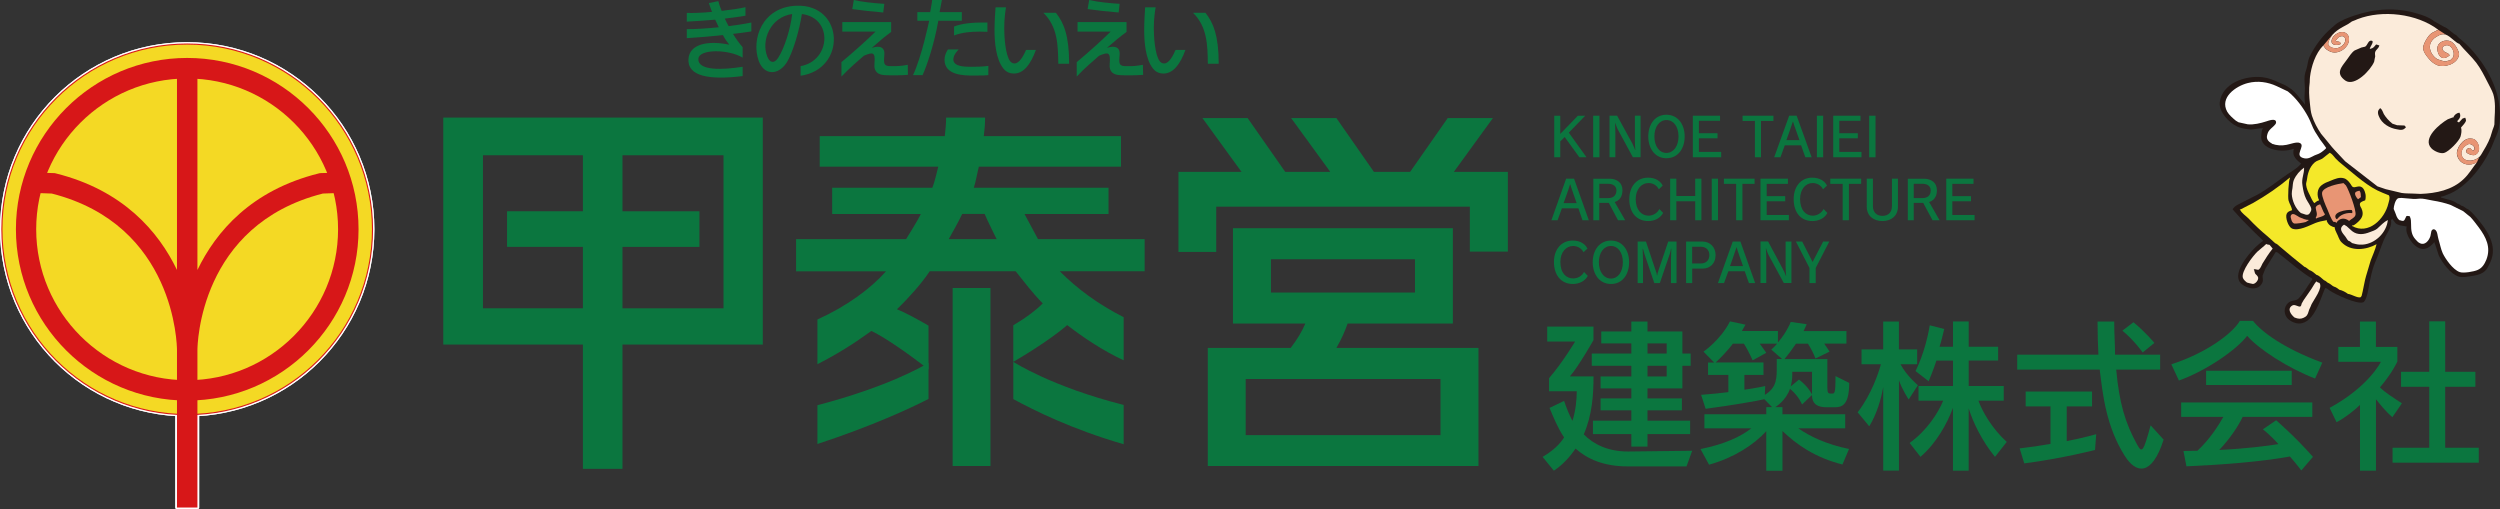 <?xml version="1.0" encoding="UTF-8"?>
<svg id="_レイヤー_1" data-name="レイヤー 1" xmlns="http://www.w3.org/2000/svg" viewBox="0 0 768.03 156.49">
  <rect x="0" y="0" width="768.03" height="156.49" fill="#333333" stroke="none"/>
  <defs>
    <style>
      .cls-1 {
        stroke: #d71718;
        stroke-width: .34px;
      }

      .cls-1, .cls-2 {
        fill: none;
      }

      .cls-3, .cls-4 {
        fill: #d71718;
      }

      .cls-3, .cls-2, .cls-5 {
        stroke: #fff;
        stroke-linejoin: round;
        stroke-width: 1.16px;
      }

      .cls-6, .cls-5 {
        fill: #f4d924;
      }

      .cls-7 {
        fill: #f4e829;
      }

      .cls-8 {
        fill: #e89574;
      }

      .cls-9 {
        fill: #fff;
      }

      .cls-10 {
        fill: #fbebda;
      }

      .cls-11 {
        fill: #231815;
      }

      .cls-12 {
        fill: #0b763f;
      }
    </style>
  </defs>
  <g>
    <g>
      <path class="cls-5" d="M114.44,70.43c0,31.47-25.49,56.94-56.94,56.94S.58,101.91,.58,70.43,26.1,13.53,57.5,13.53s56.94,25.49,56.94,56.9"/>
      <path class="cls-2" d="M114.44,70.43c0,31.47-25.49,56.94-56.94,56.94S.58,101.91,.58,70.43,26.1,13.53,57.5,13.53s56.94,25.49,56.94,56.9Z"/>
      <path class="cls-3" d="M4.89,70.43c0,29.05,23.62,52.63,52.62,52.63s52.64-23.59,52.64-52.63S86.55,17.8,57.5,17.8,4.89,41.42,4.89,70.43m6.23,0c0-25.54,20.8-46.32,46.38-46.32s46.36,20.78,46.36,46.32-20.77,46.38-46.36,46.38S11.12,96,11.12,70.43Z"/>
      <path class="cls-3" d="M104.1,53.02l-5.53,.16-.33,.02-.34,.08c-20.71,5.17-31.56,17.86-37.25,29.66V20.95h-6.28v61.98c-5.68-11.8-16.52-24.49-37.22-29.66l-.34-.08-5.88-.18-.16,6.27s4.41,.16,5.13,.18c37.9,9.63,38.47,46.55,38.47,48.14v48.31h6.28v-48.34c0-1.56,.59-38.48,38.53-48.11,.69-.02,5.09-.18,5.09-.18l-.16-6.27"/>
    </g>
    <g>
      <path class="cls-6" d="M114.44,70.43c0,31.47-25.49,56.94-56.94,56.94S.58,101.91,.58,70.43,26.1,13.53,57.5,13.53s56.94,25.49,56.94,56.9"/>
      <path class="cls-1" d="M114.44,70.43c0,31.47-25.49,56.94-56.94,56.94S.58,101.91,.58,70.43,26.1,13.53,57.5,13.53s56.94,25.49,56.94,56.9Z"/>
      <path class="cls-4" d="M4.89,70.43c0,29.05,23.62,52.63,52.62,52.63s52.64-23.59,52.64-52.63S86.55,17.8,57.5,17.8,4.89,41.42,4.89,70.43m6.23,0c0-25.54,20.8-46.32,46.38-46.32s46.36,20.78,46.36,46.32-20.77,46.38-46.36,46.38S11.12,96,11.12,70.43Z"/>
      <path class="cls-4" d="M104.1,53.02l-5.53,.16-.33,.02-.34,.08c-20.71,5.17-31.56,17.86-37.25,29.66V20.95h-6.28v61.98c-5.68-11.8-16.52-24.49-37.22-29.66l-.34-.08-5.88-.18-.16,6.27s4.41,.16,5.13,.18c37.9,9.63,38.47,46.55,38.47,48.14v48.31h6.28v-48.34c0-1.56,.59-38.48,38.53-48.11,.69-.02,5.09-.18,5.09-.18l-.16-6.27"/>
    </g>
  </g>
  <g>
    <polyline class="cls-12" points="487.39 48.31 481.96 40.75 486.99 35.55 484.75 35.55 479.33 41.14 479.33 35.55 477.48 35.55 477.48 48.31 479.33 48.31 479.33 43.45 480.69 42.09 485.2 48.31 487.39 48.31"/>
    <rect class="cls-12" x="489.44" y="35.55" width="1.93" height="12.77"/>
    <path class="cls-12" d="M501.64,48.31l-4.68-8.63c-.21-.38-.6-1.52-.79-2.03h0c0,.76,.08,1.9,.08,3.02v7.63h-1.78v-12.77h2.32l4.69,8.57c.27,.59,.73,1.56,.86,2h.05c-.05-.56-.13-2-.13-2.83v-7.74h1.74v12.77h-2.36"/>
    <path class="cls-12" d="M511.94,48.61c-3.49,0-5.57-2.97-5.57-6.7s2.08-6.66,5.57-6.66,5.61,2.91,5.61,6.66-2.04,6.7-5.61,6.7m0-11.73c-2.13,0-3.69,2.04-3.69,5.03s1.49,5.07,3.69,5.07,3.72-2.1,3.72-5.07-1.47-5.03-3.72-5.03Z"/>
    <polyline class="cls-12" points="520.06 48.31 520.06 35.55 528.42 35.55 528.42 37.11 521.92 37.11 521.92 40.93 527.64 40.93 527.64 42.48 521.92 42.48 521.92 46.67 528.77 46.67 528.77 48.31 520.06 48.31"/>
    <polyline class="cls-12" points="541 37.15 541 48.31 539.13 48.31 539.13 37.15 535.34 37.15 535.34 35.55 544.82 35.55 544.82 37.15 541 37.15"/>
    <path class="cls-12" d="M556.56,48.31l-4.61-12.77h-2.29l-4.61,12.77h1.92l1.34-3.66h5.01l1.3,3.66h1.95m-3.74-5.25h-4.03c.18-.53,1.86-5.23,2-5.73h.04c.07,.5,1.84,5.2,1.99,5.73Z"/>
    <rect class="cls-12" x="558.17" y="35.55" width="1.93" height="12.77"/>
    <polyline class="cls-12" points="563.19 48.31 563.19 35.55 571.56 35.55 571.56 37.11 565.06 37.11 565.06 40.93 570.75 40.93 570.75 42.48 565.06 42.48 565.06 46.67 571.87 46.67 571.87 48.31 563.19 48.31"/>
    <rect class="cls-12" x="574.23" y="35.55" width="1.95" height="12.77"/>
    <path class="cls-12" d="M484.37,62.4h-4.02c.19-.54,1.93-5.27,1.98-5.76h.08c.06,.49,1.8,5.22,1.96,5.76m3.73,5.26l-4.53-12.77h-2.43l-4.53,12.77h1.9l1.32-3.66h5.07l1.26,3.66h1.94Z"/>
    <path class="cls-12" d="M499.28,67.66l-3.23-5.6c1.33-.41,2.39-1.48,2.39-3.62,0-2.29-1.69-3.54-4.03-3.54h-4.92v12.77h1.82v-5.34h2.93l2.84,5.34h2.2m-2.69-9.15c0,1.52-1.04,2.34-2.49,2.34h-2.77v-4.39h2.77c1.39,0,2.49,.67,2.49,2.05Z"/>
    <path class="cls-12" d="M506.35,67.91c-3.48,0-5.81-2.52-5.81-6.73,0-3.93,2.31-6.6,5.74-6.6,2.28,0,3.83,1.04,4.52,2.44l-1.19,1.13c-.54-1.13-1.76-1.92-3.17-1.92-2.17,0-3.93,1.92-3.93,4.95,0,3.43,1.89,5.08,3.95,5.08,1.39,0,2.72-.84,3.31-2.04l1.16,1.19c-.78,1.48-2.43,2.5-4.58,2.5"/>
    <polyline class="cls-12" points="520.79 67.66 520.79 61.83 514.99 61.83 514.99 67.66 513.09 67.66 513.09 54.89 514.99 54.89 514.99 60.22 520.79 60.22 520.79 54.89 522.69 54.89 522.69 67.66 520.79 67.66"/>
    <rect class="cls-12" x="525.87" y="54.89" width="1.92" height="12.77"/>
    <polyline class="cls-12" points="535.29 56.48 535.29 67.66 533.36 67.66 533.36 56.48 529.6 56.48 529.6 54.89 539.03 54.89 539.03 56.48 535.29 56.48"/>
    <polyline class="cls-12" points="549.56 67.66 549.56 66.04 542.75 66.04 542.75 61.83 548.43 61.83 548.43 60.26 542.75 60.26 542.75 56.48 549.27 56.48 549.27 54.89 540.84 54.89 540.84 67.66 549.56 67.66"/>
    <path class="cls-12" d="M561.38,65.41l-1.16-1.19c-.58,1.2-1.94,2.04-3.31,2.04-2.08,0-3.9-1.64-3.9-5.08,0-3.03,1.68-4.95,3.85-4.95,1.43,0,2.66,.79,3.2,1.92l1.21-1.13c-.67-1.4-2.25-2.44-4.54-2.44-3.43,0-5.69,2.67-5.69,6.6,0,4.21,2.27,6.73,5.77,6.73,2.14,0,3.84-1.02,4.58-2.5"/>
    <polyline class="cls-12" points="568 56.48 568 67.66 566.09 67.66 566.09 56.48 562.28 56.48 562.28 54.89 571.77 54.89 571.77 56.48 568 56.48"/>
    <path class="cls-12" d="M578.31,67.91c-2.83,0-4.82-1.66-4.82-4.41v-8.61h1.89v8.42c0,1.91,1.13,3.01,2.93,3.01s2.92-1.08,2.92-3.01v-8.42h1.84v8.61c0,2.76-2,4.41-4.76,4.41"/>
    <path class="cls-12" d="M593.14,58.51c0,1.52-1,2.34-2.49,2.34h-2.73v-4.39h2.73c1.38,0,2.49,.67,2.49,2.05m2.72,9.15l-3.21-5.6c1.32-.41,2.39-1.48,2.39-3.62,0-2.29-1.7-3.54-4.04-3.54h-4.9v12.77h1.82v-5.34h2.91l2.87,5.34h2.16Z"/>
    <polyline class="cls-12" points="597.91 67.66 597.91 54.89 606.29 54.89 606.29 56.48 599.78 56.48 599.78 60.26 605.51 60.26 605.51 61.83 599.78 61.83 599.78 66.04 606.61 66.04 606.61 67.66 597.91 67.66"/>
    <path class="cls-12" d="M487.79,84.76l-1.17-1.22c-.55,1.22-1.93,2-3.32,2-2.08,0-3.94-1.57-3.94-5.06,0-2.99,1.74-4.91,3.92-4.91,1.42,0,2.64,.79,3.19,1.92l1.21-1.13c-.68-1.42-2.27-2.46-4.51-2.46-3.46,0-5.78,2.67-5.78,6.58,0,4.22,2.37,6.76,5.79,6.76,2.18,0,3.83-1.03,4.62-2.48"/>
    <path class="cls-12" d="M498.56,80.55c0,2.96-1.48,5.03-3.66,5.03s-3.71-2.07-3.71-5.03,1.55-4.98,3.71-4.98,3.66,2,3.66,4.98m1.92,0c0-3.69-2.04-6.64-5.57-6.64s-5.61,2.95-5.61,6.64,2.06,6.69,5.61,6.69,5.57-2.92,5.57-6.69Z"/>
    <path class="cls-12" d="M515.05,86.96v-12.76h-2.55l-3,8.88c-.2,.54-.37,1.23-.38,1.52h-.08c0-.29-.19-.97-.41-1.52l-2.97-8.88h-2.55v12.76h1.64v-7.06c0-1.19-.11-2.61-.11-3.49h.11c.1,.46,.31,1.23,.44,1.6l3.03,8.96h1.7l3.06-8.98c.1-.34,.33-1.17,.37-1.58h.1c-.02,.88-.11,2.54-.11,3.44v7.12h1.73"/>
    <path class="cls-12" d="M523.03,82.52h-3.17v4.45h-1.86v-12.76h5.03c2.32,0,4.02,1.72,4.02,4.15s-1.55,4.16-4.02,4.16m-.51-6.72h-2.67v5.14h2.74c1.38,0,2.55-.89,2.55-2.57s-1.14-2.56-2.62-2.56Z"/>
    <path class="cls-12" d="M535.48,81.73h-3.99c.17-.54,1.87-5.24,1.99-5.76h.05c.04,.51,1.77,5.22,1.95,5.76m3.73,5.24l-4.54-12.76h-2.35l-4.55,12.76h1.87l1.33-3.64h5.04l1.28,3.64h1.92Z"/>
    <path class="cls-12" d="M550.35,86.96v-12.76h-1.78v7.74c0,.84,.08,2.29,.16,2.82h-.07c-.13-.41-.56-1.41-.88-1.98l-4.6-8.59h-2.33v12.76h1.77v-7.61c0-1.18-.08-2.26-.13-3.05h.06c.14,.51,.53,1.61,.78,2.05l4.68,8.61h2.35"/>
    <polyline class="cls-12" points="561.98 74.2 560.1 74.2 556.85 80.48 553.65 74.2 551.72 74.2 555.89 82.32 555.89 86.96 557.81 86.96 557.81 82.32 561.98 74.2"/>
    <path class="cls-12" d="M512.03,108.6h-5.9v-3.1h5.9v3.1Zm7.36,3.78v-3.78h-2.54v-6.77h-10.72v-3.05h-4.96v3.05h-9.24v3.67h9.24v3.1h-12.16v3.78h12.16v3.28h-9.45v3.66h9.45v3.07h-9.45v3.66h9.45v3.18h-11.8v4.12h11.8v3.86h4.96v-3.86h13.1v-4.12h-13.1v-3.18h10.57v-3.66h-10.57v-3.07h10.72v-6.94h2.54Zm.46,26.1l-19.65,.23c-6.11,0-10.6-2.14-13.65-5.27,2.58-5.91,3-12.14,3-17.8h-7.27c2.62-2.97,7.25-11.13,7.25-11.13v-4.18h-14.21v4.59h8.58s-3.94,6.59-8.01,11.25v4.04h8.51c0,2.36-.29,5.84-1.32,9.08-1.02-1.85-1.93-4.21-2.57-6.13l-4.47,2.16c1.08,2.58,2.49,6.14,4.47,9.05-1.41,2.32-3.8,4.34-6.6,5.99l3.46,4.25c2.94-2,4.97-4.35,6.67-6.8,3.55,3.17,8.6,5.47,15.98,5.47h18.1l1.74-4.79Zm-7.82-22.82h-5.9v-3.28h5.9v3.28Z"/>
    <path class="cls-12" d="M547.51,110.29h-1.67v1.82c0,3.96,.18,6.83-3.66,9.2l.11-2.71s-3.01,.67-6.39,1.12v-4.54h5.86v-3.82h-14.7c.9-.78,3.82-3.72,5.3-5.79h3.39c1.28,1.96,2.69,5.13,2.69,5.13l4.18-2.32s-1.17-1.6-2.01-2.81h5.33c-.78,.99-1.78,1.83-1.78,1.83l3.34,2.9m20.61,7.34l-4.21-2.09c0,5.28-.26,5.37-1.09,5.37-1.1,0-1.42-.05-1.42-1.71v-8.91h-13.16c.72-.82,2.3-2.9,3.53-4.73h3.66c.79,1.24,1.79,3.09,2.32,4.57l4.32-2.12s-.88-1.39-1.64-2.45h6.83v-3.87h-13.17c.36-.65,.62-1.37,.96-2.09l-4.9-.71c-.9,2.24-2.46,4.65-3.93,6.3v-3.5h-11.09c.38-.6,.71-1.28,1.11-1.95l-4.75-1.02c-2.93,5.76-8.15,9.3-8.15,9.3l3.28,3.34h-1.87v3.82h6.24v5.28c-2.19,.3-5.52,.61-8.38,.83l1.39,4.29c8-1.06,15.9-2.42,18.04-2.95l2.36,2.43h-1.76v2.2h-19.02v4.33h14.39c-3.34,2.62-8.17,4.85-15.58,6.36l2.62,4.8c7.58-2.11,13.73-6.07,17.58-10.29v12.14h4.98v-12.19c4.31,4.13,9.97,8.15,18.42,10.28l2.03-4.77c-6.87-1.38-12.08-3.88-15.58-6.33h14.4v-4.33h-19.28v-2.2h-2.21s3.25-1.9,4.53-5.63c2.76,2.29,3.7,4.83,3.7,4.83l3.06-2.92c0,2.92,1.9,3.77,4.46,3.77h2.45c2.14,0,4.52-.43,4.52-7.49Zm-11.43,3.56s-1.02-2.32-4-4.6l-2.55,2.11c.33-1.2,.47-2.46,.47-3.31v-1.17h6.08v6.98Z"/>
    <path class="cls-12" d="M612.88,140.34c-4.05-4.93-6.83-10.78-8.08-14.92v19.17h-4.83v-19.29c-1.64,4.52-5,10.8-9.98,15.04l-3.33-4.26c5.23-3.71,8.8-9.26,10.31-12.98h-7.58v-4.51h10.59v-7.81h-5.09c-.92,2.89-2.38,6.34-2.38,6.34l-4.04-3.13s3.03-5.72,4.37-14.05l4.45,1.13c-.45,1.8-.91,3.91-1.45,5.46h4.14v-7.77h4.83v7.77h9.04v4.24h-9.04v7.81h10.76v4.51h-7.77c1.15,3.21,4.11,8.53,8.7,12.67l-3.6,4.56m-26.53-17.59s-2.1-3.18-2.99-5.93v27.77h-4.83v-25.65c-.68,3.73-1.9,8.1-4.29,12.05l-3.57-4.31c4.22-5.38,6.52-12.37,7.14-14.75h-5.94v-4.58h6.65v-8.56h4.83v8.56h5.6v4.58h-5.11c1.92,3.62,5.34,6.43,5.34,6.43l-2.84,4.4Z"/>
    <path class="cls-12" d="M658.26,108.28s-2.74-3.87-6.24-6.69l3.39-2.59c3.63,2.92,6.44,6.35,6.44,6.35l-3.59,2.93m-5.49,31.81c-5.78-9.15-6.79-19.01-7.71-26.55h-25.35v-4.58h24.95c-.16-3.21-.27-6.55-.27-10.19h5.12c0,3.69,.26,7.09,.26,10.19h13.85v4.58h-13.5c.96,10.43,2.8,16.42,6.38,22.95,1.56,2.88,1.97,2.37,4.2-5.82l3.99,4.39c-3.62,11.39-8.54,10.41-11.91,5.02Zm-9.16-1.85s-10.23,2.63-21.73,4.12l-1.42-4.61c3.19-.36,6.31-.82,9.48-1.37v-11.53h-7.63v-4.56h20.39v4.56h-7.78v10.68c5.38-1.07,9.06-2.14,9.06-2.14l-.36,4.85Z"/>
    <path class="cls-12" d="M711.23,116.3c-8.31-3.19-17.54-9.18-20.86-13.14-3.39,4.42-12.73,10.8-20.98,13.74l-2.33-4.98c11.03-3.56,18.88-9.63,21.05-13.34h4.04c2.6,3.34,9.46,8.46,21.29,12.83l-2.22,4.89m-7.17,1.97h-26.3v-4.37h26.3v4.37Zm2.94,26.25c-1.2-1.56-2.33-2.98-3.5-4.28-9.13,1.65-20.82,2.54-31.79,3.02l-.91-4.71c1.58,0,2.86-.08,4.29-.08,3.77-3.49,6.51-7.8,7.97-10.41h-12.97v-4.41h40.29v4.41h-21.39c-1.3,2.79-3.98,6.8-7.2,10.17,9.16-.46,14.65-1.25,18.18-1.79-2.26-2.57-4.76-4.56-4.76-4.56l4.05-2.76s5.3,4.45,11.32,11.22l-3.58,4.18Z"/>
    <path class="cls-12" d="M735.03,142.14v-4.6h11.27v-18.71h-8.67v-4.6h8.67v-15.51h4.89v15.51h9.27v4.6h-9.27v18.71h10.32v4.6h-26.48m-.05-13.97c-2.24-1.92-3.94-4.13-5.06-5.53v21.96h-4.9v-20.21c-1.6,1.57-4.31,3.78-7.2,5.32l-2.13-4.4c12.13-6.61,15.75-14.16,15.75-14.16h-13.08v-4.56h6.65v-7.81h4.9v7.81h6.59v4.49s-1.54,3.47-5.35,7.93c1.34,1.38,4.05,3.16,6.75,4.89l-2.95,4.28Z"/>
    <rect class="cls-12" x="292.66" y="88.48" width="11.62" height="54.68"/>
    <path class="cls-12" d="M285.25,111.47c-2.35,1.42-13.11,7.5-34.13,13.02v11.91c17.09-5.62,28.63-11.03,34.13-13.84v-11.09"/>
    <path class="cls-12" d="M311.3,111.17v11.43c6.28,3.43,18.12,9.32,33.9,13.87v-12.07c-22.08-5.57-33.9-13.23-33.9-13.23"/>
    <path class="cls-12" d="M351.64,73.47h-32.75s-3.07-5.69-4.15-7.73h25.81v-8.07h-41.39c.62-1.79,1.08-4.65,1.55-6.46h43.67v-9.39h-42.15c.26-2,.4-3.75,.4-5.69h-11.97c0,1.79-.18,3.81-.41,5.69h-38.42v9.39h36.42c-.48,1.81-1.09,4.67-1.82,6.46h-30.78v8.07h27.24c-.95,2.04-4.53,7.73-4.53,7.73h-33.79v9.88h27.63c-4.77,5.36-11.98,10.68-21.08,14.8v13.74c6.06-3.07,11.54-6.54,16.57-10.22,3.66,1.64,11.98,7.36,17.56,11.87v-13.5c-3.58-2.09-7.02-3.94-9.7-5.04,3.52-3.35,7.72-8.08,10.06-11.66h26.42c2.39,2.98,5.34,6.89,8.32,9.86-2.12,2.15-5.24,4.5-9.05,6.72v11.24c5.95-3.43,13.1-8.21,16.55-11.29,5.09,3.92,11.17,7.97,17.35,10.81v-13.24c-7.81-3.93-14.4-8.84-19.62-14.1h26.07v-9.88m-60.19,0c1.06-1.88,3.21-5.69,4.13-7.73h6.91c.76,1.92,3.68,7.73,3.68,7.73h-14.73Z"/>
    <polyline class="cls-12" points="446.64 52.8 458.64 36.27 444.76 36.27 433.21 52.8 422.08 52.8 410.55 36.27 396.65 36.27 408.68 52.8 394.84 52.8 383.28 36.27 369.4 36.27 381.41 52.8 362.03 52.8 362.03 77.4 373.64 77.4 373.64 63.5 451.55 63.5 451.55 77.29 463.23 77.29 463.23 52.8 446.64 52.8"/>
    <path class="cls-12" d="M414,99.4h32.34v-29.29h-67.56v29.29h22.23c-1.05,2.51-2.5,4.87-4.5,7.49h-25.46v36.27h83.15v-36.27h-43.64c1.65-2.86,2.73-5.45,3.44-7.49m20.7-9.53h-44.25v-10.23h44.25v10.23Zm-52.01,26.56h59.85v17.24h-59.85v-17.24Z"/>
    <path class="cls-12" d="M136.18,36.12V105.85h42.89v38.18h12.16v-38.18h43.11V36.12h-98.16m42.89,28.78h-23.29v10.94h23.29v18.87h-30.7V47.7h30.7v17.21Zm43.2,29.82h-31.04v-18.87h23.64v-10.94h-23.64v-17.21h31.04v47.02Z"/>
    <path class="cls-12" d="M244.7,1.76c-10.6,.35-13.97,10.37-11.63,16.88,1.63,4.57,5.93,4.53,8.47,.78,2.01-2.99,4.09-10.31,4.8-15.1,9.68,1.15,8.88,14.38-.38,15.99v2.96c14.2-2.03,13.41-22.03-1.26-21.51m-5.67,16.04c-1.15,1.78-2.53,1.56-3.29-.36-2.01-5.01,.93-12.19,7.63-13.14-.5,4.57-2.42,10.6-4.33,13.5Z"/>
    <path class="cls-12" d="M271.67,1.18c-2.99-.18-6.83-.57-9.37-1.18l-.47,2.79c2.62,.37,6.48,.8,9.51,1.05l.33-2.66"/>
    <path class="cls-12" d="M278.87,19.91c-1.84,.34-3.18,.46-5.15,.41-2.24,0-2.28-.65-2.04-3.41,.24-2.35-1.35-3.06-3.87-2.19,1.92-1.74,4.23-3.66,5.96-4.91v-3.03h-15v2.92h10.22c-2.58,2.54-6.71,6.26-10.49,9.39v4.43c2.33-2.46,5.05-4.82,6.89-6.4,2.94-1.24,3.57-1.09,3.25,2.55-.24,2.63,1.47,3.33,3.17,3.41,2.07,.13,5,.08,7.11-.09l-.04-3.08"/>
    <path class="cls-12" d="M343.97,1.18c-2.98-.18-6.84-.57-9.36-1.18l-.48,2.79c2.61,.37,6.44,.8,9.53,1.05l.31-2.66"/>
    <path class="cls-12" d="M351.13,19.91c-1.81,.34-3.13,.46-5.16,.41-2.19,0-2.27-.65-2.01-3.41,.22-2.35-1.34-3.06-3.91-2.19,1.98-1.74,4.27-3.66,6.03-4.91v-3.03h-15.04v2.92h10.18c-2.55,2.54-6.67,6.26-10.44,9.39v4.43c2.3-2.46,5.04-4.82,6.88-6.4,2.9-1.24,3.56-1.09,3.25,2.55-.26,2.63,1.44,3.33,3.13,3.41,2.1,.13,5.01,.08,7.14-.09l-.07-3.08"/>
    <path class="cls-12" d="M230.81,6.93c-2.04,.4-4.47,.8-6.97,1.1-.51-.97-.88-1.66-1.18-2.32,2.25-.27,4.48-.55,6.36-.88V2.21c-1.94,.44-4.6,.83-7.32,1.13-.47-1.09-.81-2.1-1.03-3l-2.9,.61c.3,.87,.59,1.76,.97,2.7-2.66,.26-5.86,.4-7.75,.32v2.67c2.34-.09,5.8-.35,8.73-.6,.36,.78,.71,1.57,1.1,2.34-3.7,.36-7.26,.6-9.83,.57v2.77c3.45-.22,7.22-.51,11.08-.96,.63,1.18,1.33,2.19,1.98,2.97-6.51-1.37-12.19-.21-12.54,4.29-.44,5.48,6.47,6.6,16.63,5.35v-2.86c-5.83,.94-13.89,1.37-13.58-2.49,.23-3.03,9.36-2.92,13.58-.31v-3.23c-1.02-1.13-2.04-2.59-2.96-4.07,1.91-.22,3.8-.46,5.64-.76v-2.72"/>
    <path class="cls-12" d="M328.45,19.59c0-8.66-1.61-12.55-4.07-15.66h-3.84c4.39,4.32,4.49,9.86,4.58,15.66h3.33"/>
    <path class="cls-12" d="M311.71,19.51c-.62,0-1.19-.42-1.4-.73-1.5-2.04-1.8-7.65-1.8-10.2,0-2.76,.37-5.36,.55-6.32h-3.21c-.12,1.51-.32,4.43-.32,7,0,3.69,.43,9.04,2.78,11.86,.5,.6,1.45,1.47,3.18,1.47,2.99,0,5.09-2.76,6.76-7.25h-3.03c-.68,1.61-2.02,4.15-3.51,4.15"/>
    <path class="cls-12" d="M374.4,19.59c0-8.66-1.63-12.55-4.07-15.66h-3.81c4.35,4.32,4.47,9.86,4.54,15.66h3.35"/>
    <path class="cls-12" d="M357.68,19.51c-.66,0-1.22-.42-1.42-.73-1.49-2.04-1.8-7.65-1.8-10.2,0-2.76,.38-5.36,.57-6.32h-3.23c-.1,1.51-.29,4.43-.29,7,0,3.69,.41,9.04,2.76,11.86,.48,.6,1.42,1.47,3.16,1.47,2.95,0,5.12-2.76,6.75-7.25h-3.04c-.68,1.61-1.96,4.15-3.46,4.15"/>
    <path class="cls-12" d="M295.47,3.72h-6.82l.71-3.72h-3c-.07,1.18-.42,2.39-.59,3.72h-3.95v2.65h3.64c-.16,.71-2.33,11.12-4.97,16.71h2.94c1.35-3.01,3.51-9.29,4.84-16.71h7.22V3.72"/>
    <path class="cls-12" d="M293.1,10.89c2.49-.94,5.2-1.18,7.85-1.18,1.03,0,1.73,.02,2.4,.06v-2.84c-5.63-.1-8.08,.44-10.25,1.21v2.74"/>
    <path class="cls-12" d="M298.1,20.51c-1.59,0-5.22,0-5.22-2.26,0-.51,.16-1.55,1.64-3.06h-3.3c-.62,.93-1.05,1.96-1.05,3.17,0,4.85,6.12,4.85,8.93,4.85,3.13,0,3.64-.04,4.52-.13l.02-2.83c-1.68,.23-3.8,.27-5.54,.27"/>
  </g>
  <g>
    <path class="cls-11" d="M754.63,10.82c.51,.66,1.29,1.23,2.01,1.83,1.32,1.16,2.67,2.54,3.76,3.9,5.22,6.23,8.87,14.65,7.25,22.92-.25,1.37-1.09,2.82-1.57,4.16-2.36,6.29-8.14,14.19-14.5,16.27-.29,.09-1.52,.66-1.71,.5,.02,.17-.03,.49,.15,.29,1.59,.61,3.44,.67,4.93,1.87,.41,.05,.85,.31,1.2,.62,.59,.1,1.08,.51,1.58,.88,.99,.29,2.34,1.98,3,2.71,3.29,3.85,6.71,8.6,4.33,13.78-.58,1.21-1.07,2.45-2.26,3.19-1.01,.65-2.37,.91-3.53,1.06-1.2,.18-2.7,.53-3.89,.18-2.56-.73-5.21-4.43-6.17-6.53-.21-.54-1.17-3.79-1.33-3.89,.11-.14,.11-.13,0-.18-.9,1.01-1.75,1.82-2.96,2.06-2.71,.56-5.52-3.47-5.66-5.76,0-.33-.03-.8,.14-1.07-1.14-.31-2.49-.2-3.48-1.06-.37-.46-.68-.88-1.01-1.34-.14,.14-.23,.3-.36,.43,.33,1.86-.84,3.36-1.69,5-.44,.85-.81,1.79-1.16,2.71-.41,1.13-.83,2.24-1.26,3.37-.36,.96-.81,1.87-1.15,2.86-.58,1.69-.99,3.5-1.36,5.35-.18,1.11-.79,5.45-1.93,5.94-1.86,.72-8.44-2.36-10.24-3.58-.22-.18-1.21-.92-1.33-.75-.05-.03-.09-.03-.11-.06-1.53,3.45-3.64,11.87-8.86,10.81-.97-.22-2.08-.73-2.83-1.62-1.29-1.58-.93-4.14,1.04-5.07,.8-.37,1.78-.2,2.45-.88,1.65-1.66,2.7-3.79,4.02-5.56,.14-.19,.33-.3,.16-.45,0,0,.03-.05,.09-.08-3.46-1.99-6.71-4.96-10.08-7.57-.26-.18-.89-.82-1.09-.56,0-.02-.03-.03-.1-.07-1.05,1.68-2.14,3.39-3.16,5.07-.3,.7-.59,1.45-.86,2.13-.08,.76,.27,1.33-.04,2.09-1.13,2.73-4.52,2.07-6.34,.59-3.43-2.75,1.77-9,4.2-11.38,.41-.38,.89-.78,1.32-1.18,.37-.25,.68-.5,1.05-.77-2.24-2.13-4.48-4.39-6.64-6.6-.93-1.01-1.84-2.01-2.76-3.05,.56-1.14,1.95-1.59,2.94-2.14,1.48-.75,3-1.51,4.49-2.29,3.32-1.76,6.15-4.18,9.32-6.32,1.4-.97,3.11-1.85,4.29-3.32-1.29-1.01-2.55-2.09-2.38-3.7,.02-.19,0-.48,.18-.68-.06-.06-.12-.11-.19-.17-3.11,1.33-10.51,.47-9.85-4.23,.06-.59,.12-1.59,.49-2.07-.02-.03-.06-.06-.1-.08-.02,.04-.06,.07-.06,.1-1.28-.08-2.54,.43-3.81,.34-1.3-.13-2.63-.34-3.83-.85-2.69-1.23-5.78-4.61-5.45-7.49,.74-5.89,7.81-8.26,12.99-7.73,1.84,.18,3.62,.88,5.31,1.7,.92,.4,1.88,.7,2.75,1.36,.32,.22,.66,.45,1.01,.66,1.25,1.02,2.08,2.17,3.03,3.32,.4,.45,.76,.92,1.1,1.41-.03-.77-.12-1.52-.16-2.28,.04-.89,.1-1.81,.13-2.72-.05-1.3-.2-2.58-.09-3.82,.12-1.04,.6-2.02,.8-3.1,.21-.96,.31-1.96,.77-2.87,1.57-3.25,4.08-6.6,6.86-8.9,.39-.36,.8-.69,1.21-1.06,1.61-1.17,3.59-1.93,5.49-2.58,6.51-2.22,13.04-2.6,19.49-.65,1.74,.51,3.66,1.13,5.21,2.38,.24,.15,.5,.27,.73,.4,.21,.14,.46,.27,.7,.39,.25,.13,.49,.3,.73,.42,.27,.15,.59,.34,.81,.47,1.27,.36,2.56,2.04,3.84,2.59"/>
    <path class="cls-10" d="M755.6,13.49c-.58-.15-1.11-.59-1.61-1.01-2.14-1.8-3.08-2.72-5.47-1.21-.89,.52-1.68,1.29-1.95,2.35-.42,1.71,.64,3.65,2.26,4.59,.47,.13,.92,.29,1.41,.45,.32,.09,.62,.18,.91,.24,.38,.03,1.28-.49,1.51-.3,.24-.26,1.22-1.11,1.02-1.24,.64-1.74-1.04-4.44-3.01-3.11-.78,.49-.11,1.41,.45,1.75,.31,.12,.63,.26,.92,.4,.19,.2,.37,.38,.56,.57-.56,.43-1.09,.84-1.82,.87-1.42,0-2.01-1.85-2.01-2.95,.08-2.09,2.52-2.92,4.18-2.16,.76,.41,1.44,1.3,1.82,2.01,.31,.67,.81,1.39,.66,2.19-.5,2.77-4.46,3.94-6.69,3.08-1.08-.44-1.99-1.22-2.72-2.15-.73-.91-1.39-1.73-1.58-2.86-.21-1.17,1.23-3.54,2.11-4.42,.48-.5,1.14-.75,1.69-1.03,.19-.08,.48-.33,.61-.24,.06-.05,.12-.1,.19-.19-6.58-4.98-17.2-6.16-24.7-3.26-.55,.24-1.15,.5-1.79,.72-.4,.28-.78,.54-1.22,.83-2.1,1.14-4.76,2.37-5.83,5.04-.15,.35-.45,1.23-.04,1.55,.26,.2,.49,.4,.72,.59,.55,.06,.96,.27,1.48,.26,1.38-.1,3.26-1.49,2.77-3.08-.33-1.01-1.58-.69-2.17-.15-.27,.3-.52,.62-.75,.89,.1,.1,.2,.17,.33,.27,.02-.02,.04-.04,.06-.1,.32,.13,.8,.06,1.03,.36,.1,.18,.05,.33,.23,.44-.87,.51-3.07,.65-2.87-.99,.25-1.98,3.4-3.63,4.86-1.92,.45,.51,.54,1.14,.48,1.8-.24,2.38-3.02,4.23-5.27,3.64-.58-.15-1.5-.64-1.97-1.13-.2-.26-.38-.48-.58-.81,.12-.14,.12-.07-.02-.17-2.54,2.59-3.74,6.57-4.13,9.76-.06,.53-.06,1.07-.08,1.6-.32,2.23-.2,4.22,.06,6.56,.11,1.29,.25,2.55,.62,3.74,.62,1.91,1.68,3.89,2.82,5.56,.85,.98,1.66,2.03,2.49,3.02,1.03,1.36,2.2,2.51,3.4,3.81,.5,.5,1.03,1.06,1.51,1.61,3.31,2.53,6.62,5.12,9.91,7.69,.88,.27,1.68,.59,2.53,.86,1.65,.39,3.27,.75,4.92,1.17,1.27,.19,2.2,.12,3.58,.19,.73,.04,1.48,.09,2.19,.1,4.79-.18,9.79-1.18,13.31-4.61,1.56-1.45,2.52-3.21,3.92-4.96-.05-.07-.08-.07-.1-.11-.03,.04-.07,.08-.09,.13-.46,.12-.83,.35-1.3,.45-2.21,.4-3.99-.7-4.51-2.81-.48-2.04,1.95-5.32,4.12-5.11,.44,.02,.88,.08,1.25,.3,1.56,.96,2.12,4.1-.02,4.79-.59,.2-2.91-.48-2.58-1.37,.08-.24,.35-.59,.57-.67,1.04-.62,1.14,1.2,1.78,.51,.81-.85-.64-1.94-1.45-1.87-.47,.06-.91,.42-1.28,.71-1.85,1.6-1.17,4.28,1.25,4.38,1.07,.11,2.32-.37,3.12-1.04,.57-.51,.91-1.26,1.29-1.88,1.18-1.9,2.17-3.83,2.67-5.86,.18-.77,.61-1.48,.75-2.3,.02-.62,.04-1.32,.06-2.01,.15-2.3,.3-5-.41-7.35-.44-1.29-1.18-2.45-1.77-3.69-1.01-1.99-2.06-4.09-3.45-5.93-1.54-2-3.52-3.76-5.18-5.78"/>
    <path class="cls-8" d="M716.83,10.35c-.51,.61-1,1.29-1.31,2.09-.15,.35-.45,1.23-.04,1.55,.26,.2,.49,.4,.72,.59,.55,.06,.96,.27,1.48,.26,1.38-.1,3.26-1.49,2.77-3.08-.33-1.01-1.58-.69-2.17-.15-.27,.3-.52,.62-.75,.89,.1,.1,.2,.17,.33,.27,.02-.02,.04-.04,.06-.1,.32,.1,.8,.06,1.03,.36,.1,.18,.05,.33,.23,.44-.87,.51-3.07,.65-2.87-.99,.25-1.98,3.4-3.63,4.86-1.92,.45,.51,.54,1.14,.48,1.8-.24,2.38-3.02,4.23-5.27,3.64-.61-.15-1.5-.64-1.97-1.13-.2-.26-.38-.48-.58-.81,.12-.14,.12-.07-.02-.17"/>
    <path class="cls-11" d="M766.22,37.99s.08,.08,.1,.1c-.04-.03-.07-.07-.1-.1"/>
    <path class="cls-11" d="M766.16,38.3s.04,.06,.09,.09c-.05-.03-.08-.07-.09-.09"/>
    <path class="cls-11" d="M730.84,13.85s.07,.06,.11,.07c-.15,1-.95,1.18-1.26,2.05-.15,.39,0,.94,0,1.36-.14,.55-.21,1.08-.32,1.62-1.08,2.66-6.02,7.76-8.85,5.81-3.13-2.24-1.26-4.1,.53-6.51,.63-.89,1.42-2.14,2.31-2.74,.71-.32,1.4-.63,2.09-.91,.38-.08,.77-.18,1.14-.26,.77-.43,.94-1.99,1.93-1.85,1.23,.16-.84,2.29-.42,2.61,.03,0,.05-.03,.06-.11,.92-.13,1.2-.6,1.8-1.33,.26,.06,.55,.12,.8,.27,.02-.02,.04-.03,.07-.08"/>
    <path class="cls-11" d="M755.56,34.62c.5,.85,.24,1.65-.49,2.39-.12,.1-.25,.15-.07,.27-.02,.04-.05,.08-.08,.11,.13,.06,.35,.15,.51,.21,.33-.4,.72-.78,1.06-1.15,.24-.2,.58-.08,.77-.3,.05,0,.08,.05,.13,.08,.08,.24,.16,.51,.2,.7-.02,.7-1.05,1.64-1.53,2.24,.28,.86,.08,1.96-.16,2.8-.47,1.47-3.7,4.68-5.06,5.02-1.12,.31-3.03-.53-3.89-1.43-2.95-3.03,2.69-7.59,5.04-8.92,.4-.17,.82-.29,1.23-.46,.16-.07,.24-.16,.42-.03,.36-.86,1.02-1.42,1.93-1.55"/>
    <path class="cls-11" d="M738.7,38.56c.15,.15,.29,.37,.45,.53-.35,.38-.64,.64-1.08,.75-.62,.14-1.1-.02-1.66-.11-2.22-.32-4.76-1.74-5.62-4.07-.25-.56-.38-1.29-.08-1.84,.14-.17,.33-.42,.49-.6,.69,.41,.78,1.15,1.14,1.82,.65,1.08,1.53,2.07,2.65,2.96,.45,.15,.94,.33,1.42,.47,.77,.06,1.53,.09,2.3,.09"/>
    <path class="cls-9" d="M756.73,64.88c-1.26-.62-2.55-1.27-3.8-1.89-1.79-.64-3.61-1.07-5.46-1.36-1.12-.17-2.16-.48-3.28-.59-.91-.1-1.86,.14-2.73,.08-1.23-.08-2.43-.18-3.62-.31-.3,.04-.88-.02-1.18,.13-.8,.46-1.29,2.42-1.29,3.26,.12,.31,.27,.63,.39,.92,.44,.97,.44,1.74,1.36,2.51,.45,.04,.97,.41,1.37,.14,.37-.2,.73-1.59,.92-1.42,.22-.06,1.18,.06,.97,.28,.32,.64,.33,1.52,.33,2.27,0,1.72,.11,3.23,1.29,4.56,.38,.43,.87,1.03,1.41,1.24,1.52,.78,2.77-.73,3.24-2.16,.12-.5,.19-1.01,.3-1.54,.18-.47,.62-.73,1.05-.48,.87,.47,.84,2.11,1.12,2.94,.46,1.43,.72,3.02,1.32,4.35,.81,1.69,3.07,5.01,5.2,5.77,1.15,.43,4.39-.15,5.5-.64,1.44-.62,2.13-1.8,2.71-3.19,1.46-3.77-.11-6.89-2.32-9.86-.86-1.1-1.63-2.21-2.6-3.24-.77-.57-1.45-1.19-2.19-1.77"/>
    <path class="cls-9" d="M702.8,28.06c-1.13-.53-2.24-1.08-3.4-1.61-2.66-1.23-5.81-1.73-8.87-.93-3.64,.93-8.74,4.43-6.29,8.83,.57,.97,1.64,1.9,2.6,2.7,.27,.16,.54,.36,.84,.51,.95,.2,1.88,.43,2.85,.63,1.8,.2,3.99-.35,5.68-.89,.62-.19,3.12-1.2,3.02,.38-.01,.66-1.56,1.7-1.95,2.22-.49,.53-.67,1.09-.81,1.72-.25,.97,.32,1.84,1.28,2.35,.14,.08,.29,.09,.17,.22,.13,.13,.07,.13,.16-.02,1.33,.55,2.9,.62,4.37,.33,1.03-.17,3.14-1.04,4.09-.56,1.95,.89-2.23,4.06,1.48,4.72,1.23,.18,2.07-.45,3.06-.93,.37-.16,.81-.3,1.18-.46,.7-.31,1.31-.78,1.89-1.29,.15-.12,.64-.48,.38-.67-.54-.8-1.13-1.58-1.73-2.36-.54-.81-1.06-1.66-1.6-2.51-.85-1.42-1.3-3.06-2.11-4.53-1.45-2.71-3.68-5.81-6.29-7.86"/>
    <path class="cls-7" d="M733.89,60c-.62-.25-1.29-.49-1.91-.77-4.42-1.72-8.21-5.31-12.21-8.54-.84-.66-1.67-1.37-2.31-2.08-.46-.53-.98-1.28-1.64-1.64-.12-.06-.11-.06-.21,.05-.76,.56-1.5,1.15-2.18,1.72-.73,.44-1.63,.56-2.3,1.13-1.75,1.52-2.22,3.69-2.46,5.59-.09,.43-.26,.89-.19,1.37,.1,1.03,.61,2.14,1.09,3.05,.27,.59,.93,2.12,1.44,2.52,.25-.18,1.06-.88,1.25-.73,.09-.06,.13-.11,.18-.21-.69-1.29-.66-3.41,.69-4.48,.88-.73,1.84-1.07,2.9-1.48,1.3-.53,2.7-1.17,4.11-.72,.81,.22,1.54,1.1,1.99,1.76,.18,.25,.37,.69,.68,.89,.36,.21,.94,0,1.33-.08,1.73-.46,2.34,1.05,2.6,2.49,.06,.28,.06,2.04-.33,1.76-.41,.22-1.17,.36-1.39,.89-.16,.48,.19,1.12,.45,1.53,.95,2.09,0,3.32-1.65,4.68-.24,.16-.87,.71-1.12,.51-.05,.07-.1,.1-.16,.2,5.06,2.87,10.1-2.12,11.21-6.95,.19-.8,.59-1.69,.15-2.46"/>
    <path class="cls-8" d="M724.84,58.58c-.42,.12-.85,.17-1.16,.45-.58,.51,.35,1.86,.74,2.18,.3-.19,.59-.44,.89-.66-.14-.78,.09-1.27-.47-1.97"/>
    <path class="cls-8" d="M719.96,56.25c-1.55,.21-6.31,1.12-6.59,2.95-.18,1.04,1.11,3.96,1.57,4.98,.39,.9,1.28,3.47,2,4.02,.13-.05,.75-.11,.59,.13,.06,.05,.14,.09,.19,.17,.93-1.53,2.57-1.75,3.95-.63,.59-.59,1.69-.91,1.95-1.79,.41-1.34-2.13-7.93-2.91-9.09-.26-.23-.5-.49-.75-.74"/>
    <path class="cls-10" d="M733.57,67.58c-1.27,.66-2.12,1.65-3.29,2.69-.66,.53-1.48,.73-2.24,1.04-1.77,.7-3.71,1.02-5.42-.29-.55-.49-1.15-1.03-1.7-1.53-.3-.18-.54-.33-.8-.47-1.84,1.18-.49,2.53,.43,3.7,.34,.42,.49,.89,.92,1.26,.38,.03,.82,.47,1.13,.7,.38,.1,.75,.19,1.13,.3,.68,.17,1.36,.21,2.1,.17,3.85-.25,7.39-3.71,7.74-7.57"/>
    <path class="cls-10" d="M707.83,51.5c-1.3,.92-2.52,2.33-3.15,3.85-.3,.76-.3,1.58-.4,2.4-.11,.62-.24,1.23-.22,1.83,.08,2.02,1.14,4.56,2.8,5.87,.8,.15,2.15,1.15,2.77-.03,.18-.32,.47-.74,.43-1.19-.07-.86-1.21-2.33-1.58-3.1-.64-1.29-.93-2.76-1.13-4.18-.39-2.09,.59-3.56,.49-5.45"/>
    <path class="cls-11" d="M722.48,64.52c.16,.26,.32,.65,.1,.95-1.45-.18-3.23,.3-4.22,1.42-.16,.15-.29,.48-.47,.34-.02,.02-.07,.06-.11,.12-1.72-2.2,3.32-3.06,4.71-2.83"/>
    <path class="cls-7" d="M730.13,75.01c-3.21,1.79-7.92,2.42-10.85-.65-.73-.77-.95-1.89-1.45-2.77-.14-.27-.73-1.48-.51-1.72-.99-.25-1.85-.65-2.35-1.64-.06-.18-.25-.31-.11-.47-.06-.08-.13-.1-.21-.18,0,.04-.06,.08-.06,.1-1.1,.16-2.36,.47-3.33,.85-1.81,.74-5.11,2.54-7.12,1.69-1.17-.51-2.16-3.48-1.64-4.54,.23-.53,.69-.75,1.16-.93,.17-.06,.34-.23,.48-.08-.03-1.07-.81-2.05-1.07-3.06-.27-.9,0-6.38,.46-6.95,0-.03-.04-.06-.06-.11-3.53,2.97-7.36,5.57-11.22,7.77-1.32,.71-2.68,1.37-3.97,2.04-.13-.1-.08-.1-.19,.03,.03,.01,.06,.04,.11,.1,.49,.99,1.7,1.77,2.56,2.62,1.88,1.99,3.78,3.78,5.91,5.54,.8,.7,1.59,1.42,2.32,2.09,.5,.13,1.03,.67,1.45,1.04,2.52,2.17,4.88,4.08,7.5,6.18,.47,.1,1.02,.65,1.46,.99,.73,.18,1.62,.94,2.27,1.5,.74,.14,1.66,1.13,2.31,1.65,.33,.07,.81,.47,1.13,.76,.43,.14,.83,.46,1.23,.76,.24,.22,.45,.33,.73,.45,.56,.13,1.12,.58,1.63,.96,.83,.15,1.9,.71,2.63,1.27,1.05,.06,2.95,1.36,3.89,1.01,.11-.14,.21-.25,.29-.39,.13-.43,.24-.88,.33-1.39,.35-1.51,.58-3.12,1.01-4.63,.49-1.64,.96-3.26,1.46-4.9,.63-1.64,1.4-3.29,1.8-5"/>
    <path class="cls-8" d="M712.78,62.76c-.48,.16-1.03,.29-1.33,.84,0,.09,0,.19-.03,.28,.09,.95,.64,1.87,.13,2.76-.11,.12-.22,.16-.03,.32-.01,.03-.07,.06-.09,.1,.02,.03,.09,.03,.13,.08,.79-.5,2.06-.45,2.71-1.28-.69-.96-.93-2.08-1.49-3.1"/>
    <path class="cls-8" d="M709.16,67.51c-.66,.17-2.11-.52-2.73-.77-.7-.32-2.17-1.77-2.69-.41-.1,.33,.11,.85,.19,1.16,.11,.45,.33,.9,.79,1.15,.51,.19,3.07-.24,3.64-.44,.21-.06,.61-.53,.79-.33v-.36"/>
    <path class="cls-10" d="M712.58,86.93c-.36-.07-.68-.24-.97-.48-.03,.05-.06,.07-.09,.11-.25,.32-.5,.63-.67,.96-.86,1.55-2.13,3.13-3.11,4.63-.22,.41-.43,.73-.62,1.07-.12,.28-.1,.57-.3,.83-.53,.56-1.72-.77-2.64-.18-1.63,1.02-.41,2.76,.72,3.67,.3,.08,.56,.2,.82,.27,.97,.26,1.77,0,2.54-.5,.83-.59,.86-1.45,1.17-2.25,.25-.52,.51-1.04,.73-1.64,.77-1.51,3.51-5.02,2.42-6.48"/>
    <path class="cls-10" d="M697.22,75.21c-.28-.05-.75-.06-1-.26-.86,.85-1.79,1.5-2.68,2.32-1.55,1.48-4.98,6.08-4.53,7.97,.15,.64,.74,1.12,1.29,1.56,.6,.16,1.2,.34,1.8,.43,.77,.02,1.82-1.19,1.62-2-.14-.48-.54-.76-.86-1.1-.23-.37-.32-1.27-.47-1.39,.11-.14,.03-.12,.17-.02,.48-.1,1.03,.33,1.4,.08,.54-.41,.83-1.34,1.12-1.86,.95-1.55,1.92-3.09,3.11-4.57-.34-.41-.64-.79-.97-1.17"/>
    <path class="cls-8" d="M751.54,10.73c-.86-.39-1.73-.28-3.02,.55-.89,.52-1.68,1.29-1.95,2.35-.42,1.71,.64,3.65,2.26,4.59,.47,.13,.92,.29,1.41,.45,.32,.09,.62,.18,.91,.24,.38,.03,1.28-.49,1.51-.3,.24-.26,1.22-1.11,1.02-1.24,.64-1.74-1.04-4.44-3.01-3.11-.78,.49-.11,1.41,.45,1.75,.31,.12,.63,.26,.92,.4,.19,.2,.37,.38,.56,.57-.56,.43-1.09,.84-1.82,.87-1.42,0-2.01-1.85-2.01-2.95,.08-2.09,2.52-2.92,4.18-2.16,.76,.41,1.44,1.3,1.82,2.01,.31,.67,.81,1.39,.66,2.19-.5,2.77-4.46,3.94-6.69,3.08-1.08-.44-1.99-1.22-2.72-2.15-.73-.91-1.39-1.73-1.58-2.86-.21-1.17,1.23-3.54,2.11-4.42,.48-.5,1.14-.75,1.69-1.03,.19-.08,.48-.33,.61-.24,.06-.05,.12-.1,.19-.19"/>
    <path class="cls-8" d="M760.88,50.01c-.05-.07-.08-.07-.1-.11-.03,.04-.07,.08-.09,.13-.46,.12-.83,.35-1.3,.45-2.21,.4-3.99-.7-4.51-2.81-.48-2.04,1.95-5.32,4.12-5.11,.44,.02,.88,.08,1.25,.3,1.56,.96,2.12,4.1-.02,4.79-.59,.2-2.91-.48-2.58-1.37,.08-.24,.35-.59,.57-.67,1.04-.62,1.14,1.2,1.78,.51,.81-.85-.64-1.94-1.45-1.87-.47,.06-.91,.42-1.28,.71-1.85,1.6-1.17,4.28,1.25,4.38,1.07,.11,2.32-.37,3.12-1.04"/>
  </g>
</svg>